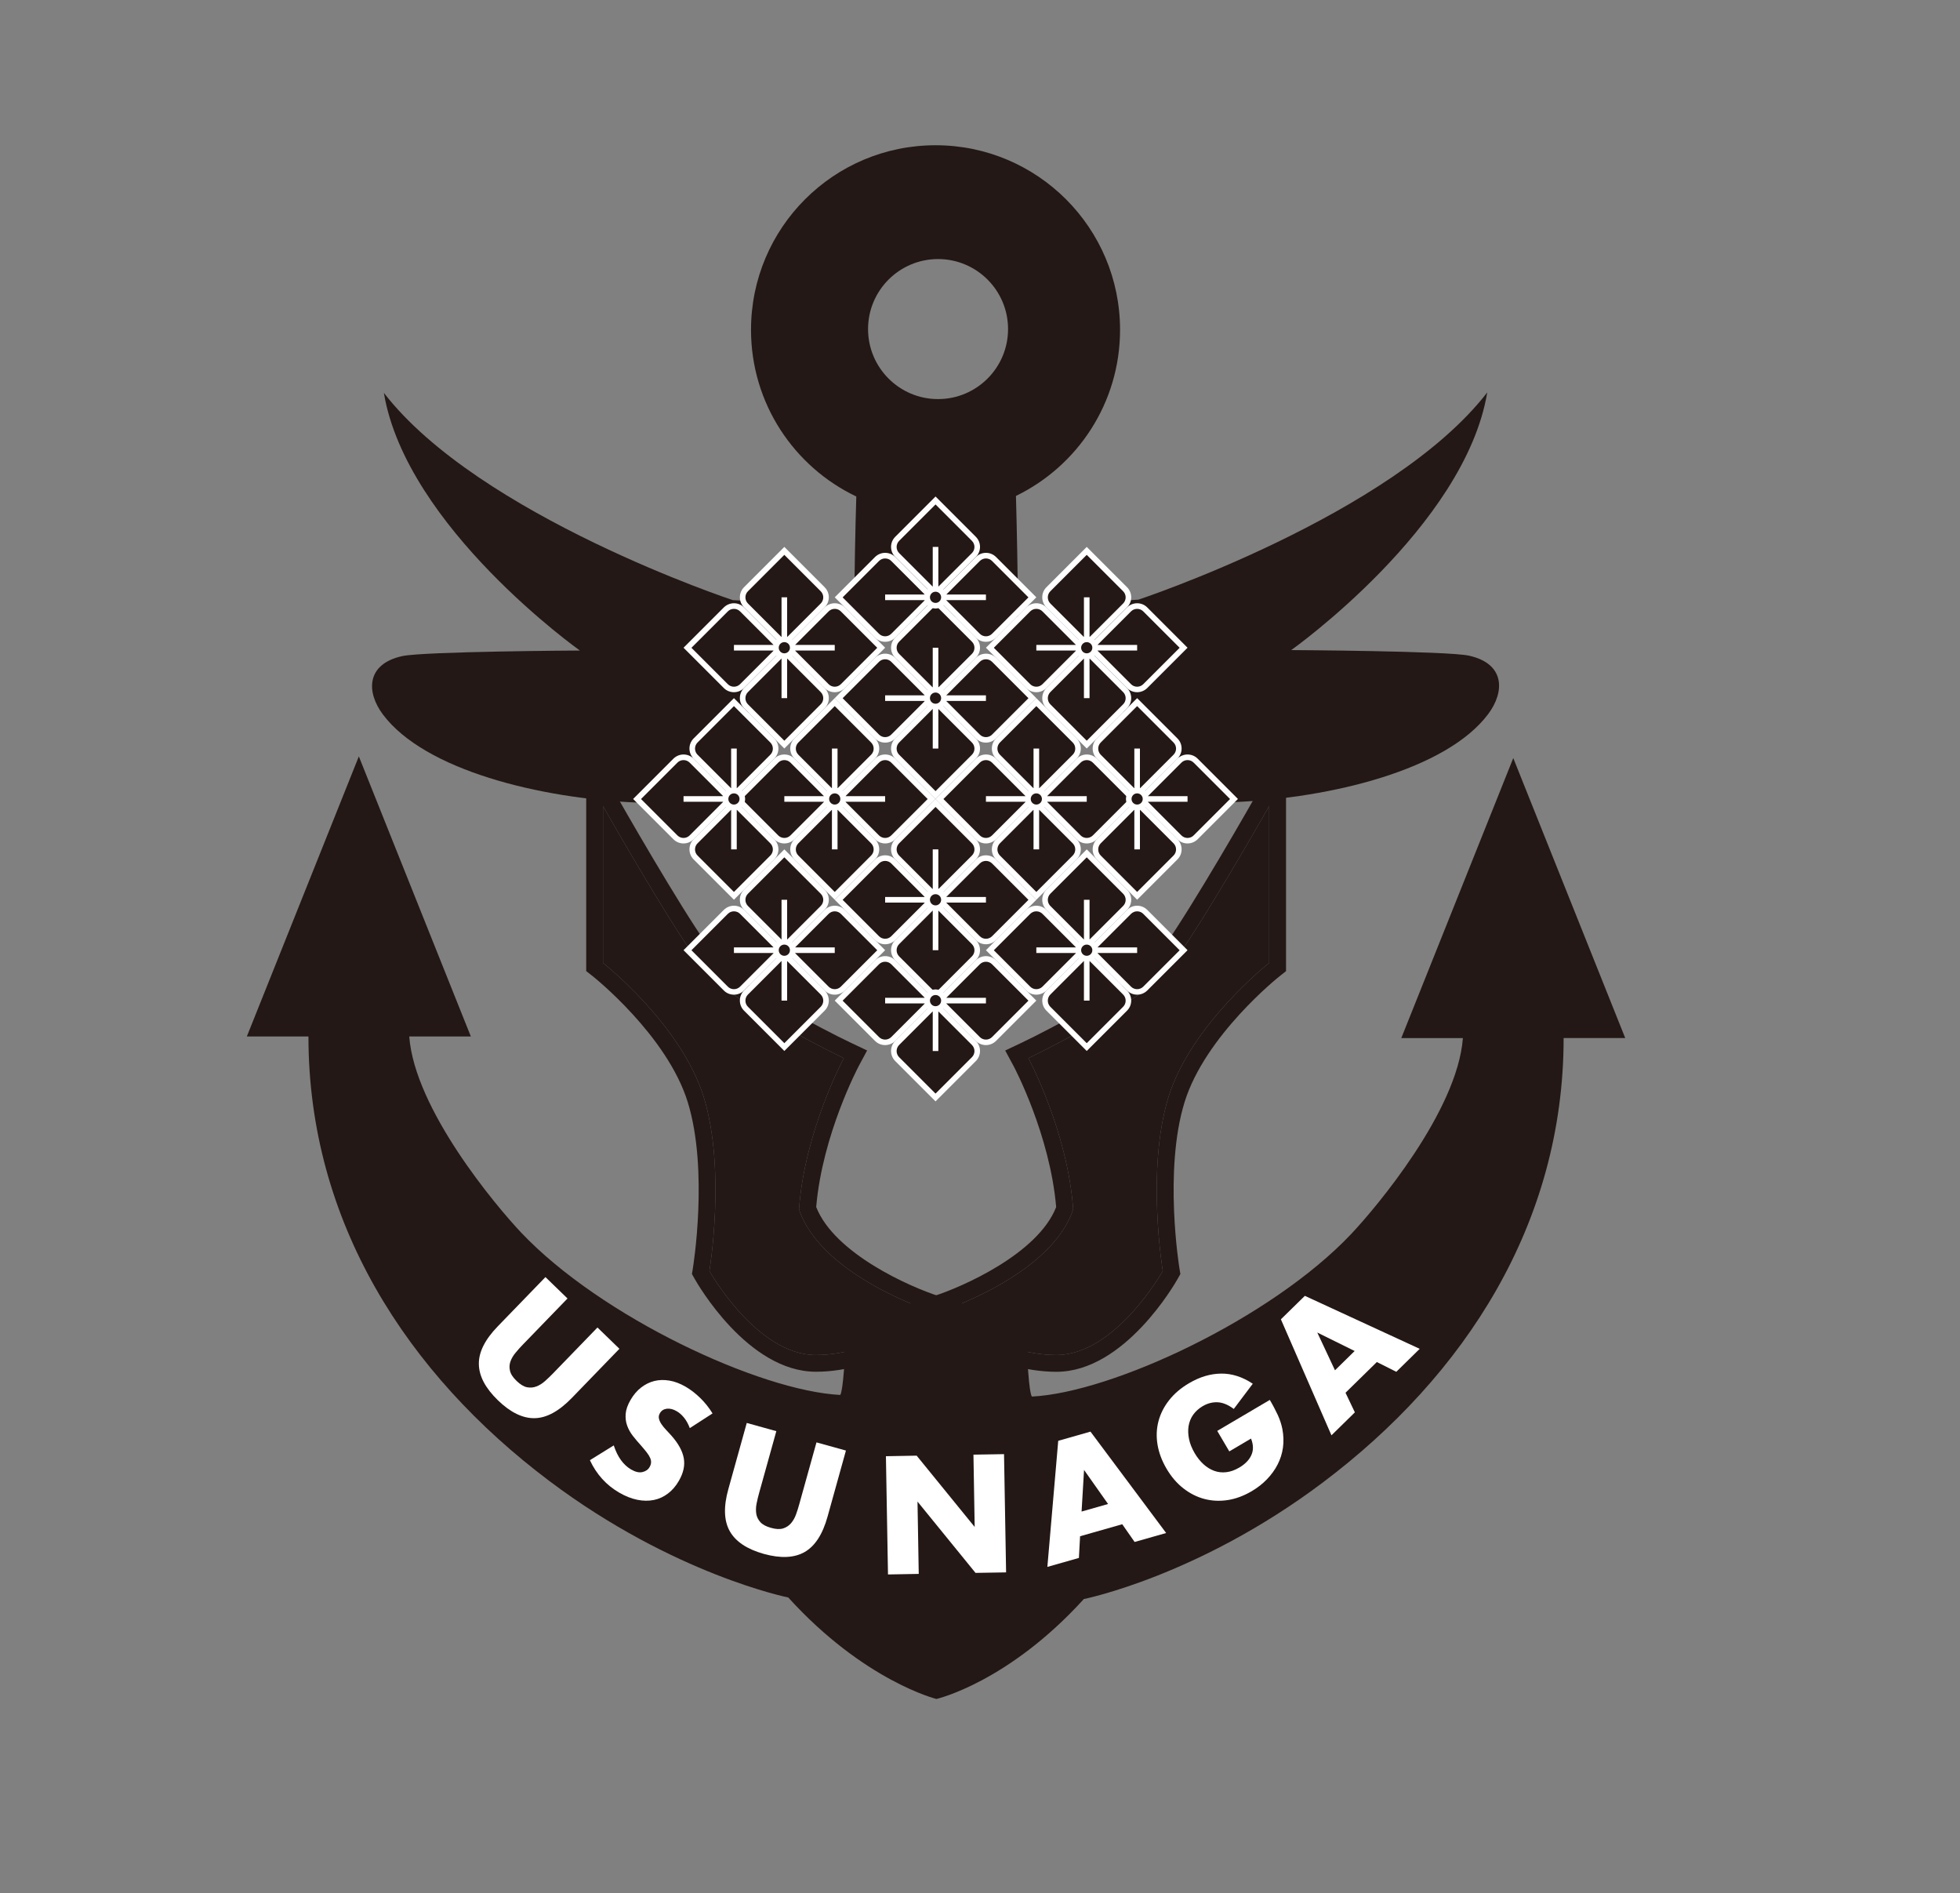 <svg viewBox="0 0 350 338" version="1.1" xmlns="http://www.w3.org/2000/svg" id="logo">
  <rect x="0" y="0" width="350" height="338" fill="#808080" stroke="none"/>
  <defs>
    <style>
      .cls-1, .cls-2 {
        fill: #231815;
      }

      .cls-1, .cls-3 {
        stroke-width: 0px;
      }

      .cls-2 {
        stroke: #fff;
      }

      .cls-2, .cls-4 {
        stroke-miterlimit: 10;
      }

      .cls-4 {
        display: none;
        fill: none;
        stroke: #231815;
      }

      .cls-3 {
        fill: #fff;
      }
    </style>
  </defs>
  <circle r="144" cy="168.44" cx="171" class="cls-4" id="en"></circle>
  <path d="M152.91,88.64c-.18,5.92-.31,13.26-.42,21.5h29.34c-.11-8.25-.24-15.62-.41-21.6,11-5.34,18.59-16.61,18.59-29.66,0-18.2-14.75-32.95-32.95-32.95s-32.95,14.75-32.95,32.95c0,13.13,7.68,24.46,18.8,29.76ZM167.51,46.25c6.9,0,12.5,5.6,12.5,12.5s-5.6,12.5-12.5,12.5-12.5-5.6-12.5-12.5,5.6-12.5,12.5-12.5Z" class="cls-1"></path>
  <path d="M270.23,135.33l-20,50h11c-.97,13-15.48,30.26-19.97,35-14.27,15.08-42.67,28.29-57,29-.51-.84-.87-6.28-1.14-14.76h-31.93c-.27,8.31-.64,13.64-1.14,14.47-14.33-.71-42.73-13.92-57-29-4.48-4.74-19-22-19.97-35h11l-20-50-20,50h11c0,33.08,17.61,60.26,43,79.35,22.24,16.73,42.68,20.81,42.68,20.81,13.55,14.92,26.46,18.12,26.46,18.12,0,0,12.76-2.92,26.32-17.84,0,0,20.45-4.08,42.68-20.81,25.39-19.1,43-46.27,43-79.35h11l-20-50Z" class="cls-1"></path>
  <g>
    <path d="M107.68,143.91s13.44,23.69,18,29c6,7,25,16,25,16,0,0-7,13-8,27,4,12,24,18.35,24,18.35,0,0-10.42,7.65-21,7.65s-19-15-19-15c0,0,3-18-1-31s-18-24-18-24v-28M104.68,132.55v40.82l1.15.9c.13.1,13.32,10.6,16.99,22.52,3.75,12.18.94,29.45.91,29.62l-.17,1.04.52.92c.38.68,9.42,16.53,21.62,16.53,11.44,0,22.32-7.89,22.78-8.23l4.76-3.49-5.62-1.79c-5.05-1.61-18.6-7.56-21.87-15.9,1.1-12.93,7.54-25.05,7.6-25.17l1.49-2.78-2.85-1.35c-5.13-2.43-19.43-9.9-24.01-15.24-3.58-4.18-13.97-22.01-17.67-28.53l-5.61-9.88h0Z" class="cls-1"></path>
    <path d="M226.64,143.91v28s-14,11-18,24-1,31-1,31c0,0-8.42,15-19,15s-21-7.65-21-7.65c0,0,20-6.35,24-18.35-1-14-8-27-8-27,0,0,19-9,25-16,4.56-5.31,18-29,18-29M229.64,132.55l-5.61,9.88c-3.7,6.52-14.09,24.35-17.67,28.53-4.58,5.34-18.88,12.81-24.01,15.24l-2.85,1.35,1.5,2.78c.07.12,6.5,12.24,7.6,25.17-3.26,8.35-16.82,14.29-21.87,15.9l-5.61,1.79,4.74,3.49c.46.34,11.34,8.23,22.78,8.23,12.2,0,21.24-15.86,21.62-16.53l.52-.92-.17-1.04c-.03-.17-2.83-17.47.91-29.62,3.67-11.93,16.85-22.42,16.99-22.52l1.14-.9v-1.46s0-28,0-28v-11.36h0Z" class="cls-1"></path>
  </g>
  <g id="rinkaku">
    <path d="M142.68,215.91c1-14,8-27,8-27,0,0-19-9-25-16-4.56-5.31-18-29-18-29v28s14,11,18,24,1,31,1,31c0,0,8.42,15,19,15s21-7.65,21-7.65c0,0-20-6.35-24-18.35Z" class="cls-1"></path>
    <path d="M191.64,215.91c-1-14-8-27-8-27,0,0,19-9,25-16,4.56-5.31,18-29,18-29v28s-14,11-18,24-1,31-1,31c0,0-8.42,15-19,15s-21-7.65-21-7.65c0,0,20-6.35,24-18.35Z" class="cls-1"></path>
  </g>
  <path d="M140.05,107.64l-9.2-.5s-45.3-15-62.3-37c4,24,35,46,35,46,0,0-27.92.15-31.75,1-6.42,1.42-6.42,6.42-3.42,10.42,7.45,9.94,28,15,45.36,15.72l26-21,.3-14.64Z" class="cls-1"></path>
  <path d="M194.08,107.56l9.2-.5s45.3-15,62.3-37c-4,24-35,46-35,46,0,0,27.92.15,31.75,1,6.42,1.42,6.42,6.42,3.42,10.42-7.45,9.94-28,15-45.36,15.72l-26-21-.3-14.64Z" class="cls-1"></path>
  <g>
    <g>
      <path d="M187.21,162.09c-.39-.39-.6-.9-.6-1.44s.21-1.06.6-1.44l6.85-6.85,6.85,6.85c.39.39.6.9.6,1.44s-.21,1.06-.6,1.44l-6.85,6.85-6.85-6.85Z" class="cls-1"></path>
      <path d="M194.06,153.06l6.5,6.5c.29.29.45.68.45,1.09s-.16.8-.45,1.09l-6.5,6.5-6.5-6.5c-.29-.29-.45-.68-.45-1.09s.16-.8.45-1.09l6.5-6.5M194.06,151.64l-7.2,7.2c-.99.99-.99,2.6,0,3.59l7.2,7.2,7.2-7.2c.99-.99.99-2.6,0-3.59l-7.2-7.2h0Z" class="cls-3"></path>
    </g>
    <line y2="169.64" x2="194.06" y1="160.64" x1="194.06" class="cls-2"></line>
    <g>
      <path d="M203.06,177.09c-.54,0-1.06-.21-1.44-.6l-6.85-6.85,6.85-6.85c.39-.39.9-.6,1.44-.6s1.06.21,1.44.6l6.85,6.85-6.85,6.85c-.39.38-.9.6-1.44.6Z" class="cls-1"></path>
      <path d="M203.06,162.7c.41,0,.8.16,1.09.45l6.5,6.5-6.5,6.5c-.29.29-.68.45-1.09.45s-.8-.16-1.09-.45l-6.5-6.5,6.5-6.5c.29-.29.68-.45,1.09-.45M203.06,161.7c-.65,0-1.3.25-1.8.74l-7.2,7.2,7.2,7.2c.5.5,1.15.74,1.8.74s1.3-.25,1.8-.74l7.2-7.2-7.2-7.2c-.5-.5-1.15-.74-1.8-.74h0Z" class="cls-3"></path>
    </g>
    <line y2="169.64" x2="194.06" y1="169.64" x1="203.06" class="cls-2"></line>
    <g>
      <path d="M187.21,180.09c-.39-.39-.6-.9-.6-1.44s.21-1.06.6-1.44l6.85-6.85,6.85,6.85c.39.39.6.9.6,1.44s-.21,1.06-.6,1.44l-6.85,6.85-6.85-6.85Z" class="cls-1"></path>
      <path d="M194.06,171.06l6.5,6.5c.29.29.45.68.45,1.09s-.16.8-.45,1.09l-6.5,6.5-6.5-6.5c-.29-.29-.45-.68-.45-1.09s.16-.8.45-1.09l6.5-6.5M194.06,169.64l-7.2,7.2c-.99.99-.99,2.6,0,3.59l7.2,7.2,7.2-7.2c.99-.99.99-2.6,0-3.59l-7.2-7.2h0Z" class="cls-3"></path>
    </g>
    <line y2="169.64" x2="194.06" y1="178.64" x1="194.06" class="cls-2"></line>
    <g>
      <path d="M185.06,177.09c-.54,0-1.06-.21-1.44-.6l-6.85-6.85,6.85-6.85c.39-.39.9-.6,1.44-.6s1.06.21,1.44.6l6.85,6.85-6.85,6.85c-.39.38-.9.6-1.44.6Z" class="cls-1"></path>
      <path d="M185.06,162.7c.41,0,.8.16,1.09.45l6.5,6.5-6.5,6.5c-.29.29-.68.45-1.09.45s-.8-.16-1.09-.45l-6.5-6.5,6.5-6.5c.29-.29.68-.45,1.09-.45M185.06,161.7c-.65,0-1.3.25-1.8.74l-7.2,7.2,7.2,7.2c.5.5,1.15.74,1.8.74s1.3-.25,1.8-.74l7.2-7.2-7.2-7.2c-.5-.5-1.15-.74-1.8-.74h0Z" class="cls-3"></path>
    </g>
    <line y2="169.64" x2="194.06" y1="169.64" x1="185.06" class="cls-2"></line>
    <circle r="1.5" cy="169.64" cx="194.06" class="cls-2"></circle>
  </g>
  <g>
    <g>
      <path d="M133.21,162.09c-.39-.39-.6-.9-.6-1.44s.21-1.06.6-1.44l6.85-6.85,6.85,6.85c.39.39.6.9.6,1.44s-.21,1.06-.6,1.44l-6.85,6.85-6.85-6.85Z" class="cls-1"></path>
      <path d="M140.06,153.06l6.5,6.5c.29.29.45.68.45,1.09s-.16.8-.45,1.09l-6.5,6.5-6.5-6.5c-.29-.29-.45-.68-.45-1.09s.16-.8.45-1.09l6.5-6.5M140.06,151.64l-7.2,7.2c-.99.99-.99,2.6,0,3.59l7.2,7.2,7.2-7.2c.99-.99.99-2.6,0-3.59l-7.2-7.2h0Z" class="cls-3"></path>
    </g>
    <line y2="169.64" x2="140.06" y1="160.64" x1="140.06" class="cls-2"></line>
    <g>
      <path d="M149.06,177.09c-.54,0-1.06-.21-1.44-.6l-6.85-6.85,6.85-6.85c.39-.39.9-.6,1.44-.6s1.06.21,1.44.6l6.85,6.85-6.85,6.85c-.39.38-.9.6-1.44.6Z" class="cls-1"></path>
      <path d="M149.06,162.7c.41,0,.8.16,1.09.45l6.5,6.5-6.5,6.5c-.29.29-.68.45-1.09.45s-.8-.16-1.09-.45l-6.5-6.5,6.5-6.5c.29-.29.68-.45,1.09-.45M149.06,161.7c-.65,0-1.3.25-1.8.74l-7.2,7.2,7.2,7.2c.5.5,1.15.74,1.8.74s1.3-.25,1.8-.74l7.2-7.2-7.2-7.2c-.5-.5-1.15-.74-1.8-.74h0Z" class="cls-3"></path>
    </g>
    <line y2="169.64" x2="140.06" y1="169.64" x1="149.06" class="cls-2"></line>
    <g>
      <path d="M133.21,180.09c-.39-.39-.6-.9-.6-1.44s.21-1.06.6-1.44l6.85-6.85,6.85,6.85c.39.39.6.9.6,1.44s-.21,1.06-.6,1.44l-6.85,6.85-6.85-6.85Z" class="cls-1"></path>
      <path d="M140.06,171.06l6.5,6.5c.29.29.45.68.45,1.09s-.16.8-.45,1.09l-6.5,6.5-6.5-6.5c-.29-.29-.45-.68-.45-1.09s.16-.8.45-1.09l6.5-6.5M140.06,169.64l-7.2,7.2c-.99.99-.99,2.6,0,3.59l7.2,7.2,7.2-7.2c.99-.99.99-2.6,0-3.59l-7.2-7.2h0Z" class="cls-3"></path>
    </g>
    <line y2="169.64" x2="140.06" y1="178.64" x1="140.06" class="cls-2"></line>
    <g>
      <path d="M131.06,177.09c-.54,0-1.06-.21-1.44-.6l-6.85-6.85,6.85-6.85c.39-.39.9-.6,1.44-.6s1.06.21,1.44.6l6.85,6.85-6.85,6.85c-.39.38-.9.6-1.44.6Z" class="cls-1"></path>
      <path d="M131.06,162.7c.41,0,.8.16,1.09.45l6.5,6.5-6.5,6.5c-.29.29-.68.45-1.09.45s-.8-.16-1.09-.45l-6.5-6.5,6.5-6.5c.29-.29.68-.45,1.09-.45M131.06,161.7c-.65,0-1.3.25-1.8.74l-7.2,7.2,7.2,7.2c.5.5,1.15.74,1.8.74s1.3-.25,1.8-.74l7.2-7.2-7.2-7.2c-.5-.5-1.15-.74-1.8-.74h0Z" class="cls-3"></path>
    </g>
    <line y2="169.64" x2="140.06" y1="169.64" x1="131.06" class="cls-2"></line>
    <circle r="1.5" cy="169.64" cx="140.06" class="cls-2"></circle>
  </g>
  <g>
    <g>
      <path d="M133.21,108.09c-.39-.39-.6-.9-.6-1.44s.21-1.06.6-1.44l6.85-6.85,6.85,6.85c.39.39.6.9.6,1.44s-.21,1.06-.6,1.44l-6.85,6.85-6.85-6.85Z" class="cls-1"></path>
      <path d="M140.06,99.06l6.5,6.5c.29.29.45.68.45,1.09s-.16.8-.45,1.09l-6.5,6.5-6.5-6.5c-.29-.29-.45-.68-.45-1.09s.16-.8.45-1.09l6.5-6.5M140.06,97.64l-7.2,7.2c-.99.99-.99,2.6,0,3.59l7.2,7.2,7.2-7.2c.99-.99.99-2.6,0-3.59l-7.2-7.2h0Z" class="cls-3"></path>
    </g>
    <line y2="115.64" x2="140.06" y1="106.64" x1="140.06" class="cls-2"></line>
    <g>
      <path d="M149.06,123.09c-.54,0-1.06-.21-1.44-.6l-6.85-6.85,6.85-6.85c.39-.39.9-.6,1.44-.6s1.06.21,1.44.6l6.85,6.85-6.85,6.85c-.39.38-.9.6-1.44.6Z" class="cls-1"></path>
      <path d="M149.06,108.7c.41,0,.8.16,1.09.45l6.5,6.5-6.5,6.5c-.29.29-.68.45-1.09.45s-.8-.16-1.09-.45l-6.5-6.5,6.5-6.5c.29-.29.68-.45,1.09-.45M149.06,107.7c-.65,0-1.3.25-1.8.74l-7.2,7.2,7.2,7.2c.5.5,1.15.74,1.8.74s1.3-.25,1.8-.74l7.2-7.2-7.2-7.2c-.5-.5-1.15-.74-1.8-.74h0Z" class="cls-3"></path>
    </g>
    <line y2="115.64" x2="140.06" y1="115.64" x1="149.06" class="cls-2"></line>
    <g>
      <path d="M133.21,126.09c-.39-.39-.6-.9-.6-1.44s.21-1.06.6-1.44l6.85-6.85,6.85,6.85c.39.39.6.9.6,1.44s-.21,1.06-.6,1.44l-6.85,6.85-6.85-6.85Z" class="cls-1"></path>
      <path d="M140.06,117.06l6.5,6.5c.29.29.45.68.45,1.09s-.16.8-.45,1.09l-6.5,6.5-6.5-6.5c-.29-.29-.45-.68-.45-1.09s.16-.8.45-1.09l6.5-6.5M140.06,115.64l-7.2,7.2c-.99.99-.99,2.6,0,3.59l7.2,7.2,7.2-7.2c.99-.99.99-2.6,0-3.59l-7.2-7.2h0Z" class="cls-3"></path>
    </g>
    <line y2="115.64" x2="140.06" y1="124.64" x1="140.06" class="cls-2"></line>
    <g>
      <path d="M131.06,123.09c-.54,0-1.06-.21-1.44-.6l-6.85-6.85,6.85-6.85c.39-.39.9-.6,1.44-.6s1.06.21,1.44.6l6.85,6.85-6.85,6.85c-.39.38-.9.6-1.44.6Z" class="cls-1"></path>
      <path d="M131.06,108.7c.41,0,.8.16,1.09.45l6.5,6.5-6.5,6.5c-.29.29-.68.45-1.09.45s-.8-.16-1.09-.45l-6.5-6.5,6.5-6.5c.29-.29.68-.45,1.09-.45M131.06,107.7c-.65,0-1.3.25-1.8.74l-7.2,7.2,7.2,7.2c.5.5,1.15.74,1.8.74s1.3-.25,1.8-.74l7.2-7.2-7.2-7.2c-.5-.5-1.15-.74-1.8-.74h0Z" class="cls-3"></path>
    </g>
    <line y2="115.64" x2="140.06" y1="115.64" x1="131.06" class="cls-2"></line>
    <circle r="1.5" cy="115.64" cx="140.06" class="cls-2"></circle>
  </g>
  <g>
    <g>
      <path d="M187.21,108.09c-.39-.39-.6-.9-.6-1.44s.21-1.06.6-1.44l6.85-6.85,6.85,6.85c.39.39.6.9.6,1.44s-.21,1.06-.6,1.44l-6.85,6.85-6.85-6.85Z" class="cls-1"></path>
      <path d="M194.06,99.06l6.5,6.5c.29.29.45.68.45,1.09s-.16.8-.45,1.09l-6.5,6.5-6.5-6.5c-.29-.29-.45-.68-.45-1.09s.16-.8.45-1.09l6.5-6.5M194.06,97.64l-7.2,7.2c-.99.99-.99,2.6,0,3.59l7.2,7.2,7.2-7.2c.99-.99.99-2.6,0-3.59l-7.2-7.2h0Z" class="cls-3"></path>
    </g>
    <line y2="115.64" x2="194.06" y1="106.64" x1="194.06" class="cls-2"></line>
    <g>
      <path d="M203.06,123.09c-.54,0-1.06-.21-1.44-.6l-6.85-6.85,6.85-6.85c.39-.39.9-.6,1.44-.6s1.06.21,1.44.6l6.85,6.85-6.85,6.85c-.39.38-.9.6-1.44.6Z" class="cls-1"></path>
      <path d="M203.06,108.7c.41,0,.8.16,1.09.45l6.5,6.5-6.5,6.5c-.29.29-.68.45-1.09.45s-.8-.16-1.09-.45l-6.5-6.5,6.5-6.5c.29-.29.68-.45,1.09-.45M203.06,107.7c-.65,0-1.3.25-1.8.74l-7.2,7.2,7.2,7.2c.5.5,1.15.74,1.8.74s1.3-.25,1.8-.74l7.2-7.2-7.2-7.2c-.5-.5-1.15-.74-1.8-.74h0Z" class="cls-3"></path>
    </g>
    <line y2="115.64" x2="194.06" y1="115.64" x1="203.06" class="cls-2"></line>
    <g>
      <path d="M187.21,126.09c-.39-.39-.6-.9-.6-1.44s.21-1.06.6-1.44l6.85-6.85,6.85,6.85c.39.39.6.9.6,1.44s-.21,1.06-.6,1.44l-6.85,6.85-6.85-6.85Z" class="cls-1"></path>
      <path d="M194.06,117.06l6.5,6.5c.29.29.45.68.45,1.09s-.16.8-.45,1.09l-6.5,6.5-6.5-6.5c-.29-.29-.45-.68-.45-1.09s.16-.8.45-1.09l6.5-6.5M194.06,115.64l-7.2,7.2c-.99.99-.99,2.6,0,3.59l7.2,7.2,7.2-7.2c.99-.99.99-2.6,0-3.59l-7.2-7.2h0Z" class="cls-3"></path>
    </g>
    <line y2="115.64" x2="194.06" y1="124.64" x1="194.06" class="cls-2"></line>
    <g>
      <path d="M185.06,123.09c-.54,0-1.06-.21-1.44-.6l-6.85-6.85,6.85-6.85c.39-.39.9-.6,1.44-.6s1.06.21,1.44.6l6.85,6.85-6.85,6.85c-.39.38-.9.6-1.44.6Z" class="cls-1"></path>
      <path d="M185.06,108.7c.41,0,.8.16,1.09.45l6.5,6.5-6.5,6.5c-.29.29-.68.45-1.09.45s-.8-.16-1.09-.45l-6.5-6.5,6.5-6.5c.29-.29.68-.45,1.09-.45M185.06,107.7c-.65,0-1.3.25-1.8.74l-7.2,7.2,7.2,7.2c.5.5,1.15.74,1.8.74s1.3-.25,1.8-.74l7.2-7.2-7.2-7.2c-.5-.5-1.15-.74-1.8-.74h0Z" class="cls-3"></path>
    </g>
    <line y2="115.64" x2="194.06" y1="115.64" x1="185.06" class="cls-2"></line>
    <circle r="1.5" cy="115.64" cx="194.06" class="cls-2"></circle>
  </g>
  <g>
    <g>
      <path d="M160.21,117.09c-.39-.39-.6-.9-.6-1.44s.21-1.06.6-1.44l6.85-6.85,6.85,6.85c.39.39.6.9.6,1.44s-.21,1.06-.6,1.44l-6.85,6.85-6.85-6.85Z" class="cls-1"></path>
      <path d="M167.06,108.06l6.5,6.5c.29.29.45.68.45,1.09s-.16.8-.45,1.09l-6.5,6.5-6.5-6.5c-.29-.29-.45-.68-.45-1.09s.16-.8.45-1.09l6.5-6.5M167.06,106.64l-7.2,7.2c-.99.99-.99,2.6,0,3.59l7.2,7.2,7.2-7.2c.99-.99.99-2.6,0-3.59l-7.2-7.2h0Z" class="cls-3"></path>
    </g>
    <line y2="124.64" x2="167.06" y1="115.64" x1="167.06" class="cls-2"></line>
    <g>
      <path d="M176.06,132.09c-.54,0-1.06-.21-1.44-.6l-6.85-6.85,6.85-6.85c.39-.39.9-.6,1.44-.6s1.06.21,1.44.6l6.85,6.85-6.85,6.85c-.39.38-.9.6-1.44.6Z" class="cls-1"></path>
      <path d="M176.06,117.7c.41,0,.8.16,1.09.45l6.5,6.5-6.5,6.5c-.29.29-.68.45-1.09.45s-.8-.16-1.09-.45l-6.5-6.5,6.5-6.5c.29-.29.68-.45,1.09-.45M176.06,116.7c-.65,0-1.3.25-1.8.74l-7.2,7.2,7.2,7.2c.5.5,1.15.74,1.8.74s1.3-.25,1.8-.74l7.2-7.2-7.2-7.2c-.5-.5-1.15-.74-1.8-.74h0Z" class="cls-3"></path>
    </g>
    <line y2="124.64" x2="167.06" y1="124.64" x1="176.06" class="cls-2"></line>
    <g>
      <path d="M160.21,135.09c-.39-.39-.6-.9-.6-1.44s.21-1.06.6-1.44l6.85-6.85,6.85,6.85c.39.39.6.9.6,1.44s-.21,1.06-.6,1.44l-6.85,6.85-6.85-6.85Z" class="cls-1"></path>
      <path d="M167.06,126.06l6.5,6.5c.29.29.45.68.45,1.09s-.16.8-.45,1.09l-6.5,6.5-6.5-6.5c-.29-.29-.45-.68-.45-1.09s.16-.8.45-1.09l6.5-6.5M167.06,124.64l-7.2,7.2c-.99.99-.99,2.6,0,3.59l7.2,7.2,7.2-7.2c.99-.99.99-2.6,0-3.59l-7.2-7.2h0Z" class="cls-3"></path>
    </g>
    <line y2="124.64" x2="167.06" y1="133.64" x1="167.06" class="cls-2"></line>
    <g>
      <path d="M158.06,132.09c-.54,0-1.06-.21-1.44-.6l-6.85-6.85,6.85-6.85c.39-.39.9-.6,1.44-.6s1.06.21,1.44.6l6.85,6.85-6.85,6.85c-.39.38-.9.6-1.44.6Z" class="cls-1"></path>
      <path d="M158.06,117.7c.41,0,.8.16,1.09.45l6.5,6.5-6.5,6.5c-.29.29-.68.45-1.09.45s-.8-.16-1.09-.45l-6.5-6.5,6.5-6.5c.29-.29.68-.45,1.09-.45M158.06,116.7c-.65,0-1.3.25-1.8.74l-7.2,7.2,7.2,7.2c.5.5,1.15.74,1.8.74s1.3-.25,1.8-.74l7.2-7.2-7.2-7.2c-.5-.5-1.15-.74-1.8-.74h0Z" class="cls-3"></path>
    </g>
    <line y2="124.64" x2="167.06" y1="124.64" x1="158.06" class="cls-2"></line>
    <circle r="1.5" cy="124.64" cx="167.06" class="cls-2"></circle>
  </g>
  <g>
    <g>
      <path d="M160.21,153.09c-.39-.39-.6-.9-.6-1.44s.21-1.06.6-1.44l6.85-6.85,6.85,6.85c.39.39.6.9.6,1.44s-.21,1.06-.6,1.44l-6.85,6.85-6.85-6.85Z" class="cls-1"></path>
      <path d="M167.06,144.06l6.5,6.5c.29.29.45.68.45,1.09s-.16.8-.45,1.09l-6.5,6.5-6.5-6.5c-.29-.29-.45-.68-.45-1.09s.16-.8.45-1.09l6.5-6.5M167.06,142.64l-7.2,7.2c-.99.99-.99,2.6,0,3.59l7.2,7.2,7.2-7.2c.99-.99.99-2.6,0-3.59l-7.2-7.2h0Z" class="cls-3"></path>
    </g>
    <line y2="160.64" x2="167.06" y1="151.64" x1="167.06" class="cls-2"></line>
    <g>
      <path d="M176.06,168.09c-.54,0-1.06-.21-1.44-.6l-6.85-6.85,6.85-6.85c.39-.39.9-.6,1.44-.6s1.06.21,1.44.6l6.85,6.85-6.85,6.85c-.39.38-.9.6-1.44.6Z" class="cls-1"></path>
      <path d="M176.06,153.7c.41,0,.8.16,1.09.45l6.5,6.5-6.5,6.5c-.29.29-.68.45-1.09.45s-.8-.16-1.09-.45l-6.5-6.5,6.5-6.5c.29-.29.68-.45,1.09-.45M176.06,152.7c-.65,0-1.3.25-1.8.74l-7.2,7.2,7.2,7.2c.5.5,1.15.74,1.8.74s1.3-.25,1.8-.74l7.2-7.2-7.2-7.2c-.5-.5-1.15-.74-1.8-.74h0Z" class="cls-3"></path>
    </g>
    <line y2="160.64" x2="167.06" y1="160.64" x1="176.06" class="cls-2"></line>
    <g>
      <path d="M160.21,171.09c-.39-.39-.6-.9-.6-1.44s.21-1.06.6-1.44l6.85-6.85,6.85,6.85c.39.39.6.9.6,1.44s-.21,1.06-.6,1.44l-6.85,6.85-6.85-6.85Z" class="cls-1"></path>
      <path d="M167.06,162.06l6.5,6.5c.29.29.45.68.45,1.09s-.16.8-.45,1.09l-6.5,6.5-6.5-6.5c-.29-.29-.45-.68-.45-1.09s.16-.8.45-1.09l6.5-6.5M167.06,160.64l-7.2,7.2c-.99.99-.99,2.6,0,3.59l7.2,7.2,7.2-7.2c.99-.99.99-2.6,0-3.59l-7.2-7.2h0Z" class="cls-3"></path>
    </g>
    <line y2="160.64" x2="167.06" y1="169.64" x1="167.06" class="cls-2"></line>
    <g>
      <path d="M158.06,168.09c-.54,0-1.06-.21-1.44-.6l-6.85-6.85,6.85-6.85c.39-.39.9-.6,1.44-.6s1.06.21,1.44.6l6.85,6.85-6.85,6.85c-.39.38-.9.6-1.44.6Z" class="cls-1"></path>
      <path d="M158.06,153.7c.41,0,.8.16,1.09.45l6.5,6.5-6.5,6.5c-.29.29-.68.45-1.09.45s-.8-.16-1.09-.45l-6.5-6.5,6.5-6.5c.29-.29.68-.45,1.09-.45M158.06,152.7c-.65,0-1.3.25-1.8.74l-7.2,7.2,7.2,7.2c.5.5,1.15.74,1.8.74s1.3-.25,1.8-.74l7.2-7.2-7.2-7.2c-.5-.5-1.15-.74-1.8-.74h0Z" class="cls-3"></path>
    </g>
    <line y2="160.64" x2="167.06" y1="160.64" x1="158.06" class="cls-2"></line>
    <circle r="1.5" cy="160.64" cx="167.06" class="cls-2"></circle>
  </g>
  <g>
    <g>
      <path d="M142.21,135.09c-.39-.39-.6-.9-.6-1.44s.21-1.06.6-1.44l6.85-6.85,6.85,6.85c.39.39.6.9.6,1.44s-.21,1.06-.6,1.44l-6.85,6.85-6.85-6.85Z" class="cls-1"></path>
      <path d="M149.06,126.06l6.5,6.5c.29.29.45.68.45,1.09s-.16.8-.45,1.09l-6.5,6.5-6.5-6.5c-.29-.29-.45-.68-.45-1.09s.16-.8.45-1.09l6.5-6.5M149.06,124.64l-7.2,7.2c-.99.99-.99,2.6,0,3.59l7.2,7.2,7.2-7.2c.99-.99.99-2.6,0-3.59l-7.2-7.2h0Z" class="cls-3"></path>
    </g>
    <line y2="142.64" x2="149.06" y1="133.64" x1="149.06" class="cls-2"></line>
    <g>
      <path d="M158.06,150.09c-.54,0-1.06-.21-1.44-.6l-6.85-6.85,6.85-6.85c.39-.39.9-.6,1.44-.6s1.06.21,1.44.6l6.85,6.85-6.85,6.85c-.39.38-.9.6-1.44.6Z" class="cls-1"></path>
      <path d="M158.06,135.7c.41,0,.8.16,1.09.45l6.5,6.5-6.5,6.5c-.29.29-.68.45-1.09.45s-.8-.16-1.09-.45l-6.5-6.5,6.5-6.5c.29-.29.68-.45,1.09-.45M158.06,134.7c-.65,0-1.3.25-1.8.74l-7.2,7.2,7.2,7.2c.5.5,1.15.74,1.8.74s1.3-.25,1.8-.74l7.2-7.2-7.2-7.2c-.5-.5-1.15-.74-1.8-.74h0Z" class="cls-3"></path>
    </g>
    <line y2="142.64" x2="149.06" y1="142.64" x1="158.06" class="cls-2"></line>
    <g>
      <path d="M142.21,153.09c-.39-.39-.6-.9-.6-1.44s.21-1.06.6-1.44l6.85-6.85,6.85,6.85c.39.39.6.9.6,1.44s-.21,1.06-.6,1.44l-6.85,6.85-6.85-6.85Z" class="cls-1"></path>
      <path d="M149.06,144.06l6.5,6.5c.29.29.45.68.45,1.09s-.16.8-.45,1.09l-6.5,6.5-6.5-6.5c-.29-.29-.45-.68-.45-1.09s.16-.8.45-1.09l6.5-6.5M149.06,142.64l-7.2,7.2c-.99.99-.99,2.6,0,3.59l7.2,7.2,7.2-7.2c.99-.99.99-2.6,0-3.59l-7.2-7.2h0Z" class="cls-3"></path>
    </g>
    <line y2="142.64" x2="149.06" y1="151.64" x1="149.06" class="cls-2"></line>
    <g>
      <path d="M140.06,150.09c-.54,0-1.06-.21-1.44-.6l-6.85-6.85,6.85-6.85c.39-.39.9-.6,1.44-.6s1.06.21,1.44.6l6.85,6.85-6.85,6.85c-.39.38-.9.6-1.44.6Z" class="cls-1"></path>
      <path d="M140.06,135.7c.41,0,.8.16,1.09.45l6.5,6.5-6.5,6.5c-.29.29-.68.45-1.09.45s-.8-.16-1.09-.45l-6.5-6.5,6.5-6.5c.29-.29.68-.45,1.09-.45M140.06,134.7c-.65,0-1.3.25-1.8.74l-7.2,7.2,7.2,7.2c.5.5,1.15.74,1.8.74s1.3-.25,1.8-.74l7.2-7.2-7.2-7.2c-.5-.5-1.15-.74-1.8-.74h0Z" class="cls-3"></path>
    </g>
    <line y2="142.64" x2="149.06" y1="142.64" x1="140.06" class="cls-2"></line>
    <circle r="1.5" cy="142.64" cx="149.06" class="cls-2"></circle>
  </g>
  <g>
    <g>
      <path d="M178.21,135.09c-.39-.39-.6-.9-.6-1.44s.21-1.06.6-1.44l6.85-6.85,6.85,6.85c.39.39.6.9.6,1.44s-.21,1.06-.6,1.44l-6.85,6.85-6.85-6.85Z" class="cls-1"></path>
      <path d="M185.06,126.06l6.5,6.5c.29.29.45.68.45,1.09s-.16.8-.45,1.09l-6.5,6.5-6.5-6.5c-.29-.29-.45-.68-.45-1.09s.16-.8.45-1.09l6.5-6.5M185.06,124.64l-7.2,7.2c-.99.99-.99,2.6,0,3.59l7.2,7.2,7.2-7.2c.99-.99.99-2.6,0-3.59l-7.2-7.2h0Z" class="cls-3"></path>
    </g>
    <line y2="142.64" x2="185.06" y1="133.64" x1="185.06" class="cls-2"></line>
    <g>
      <path d="M194.06,150.09c-.54,0-1.06-.21-1.44-.6l-6.85-6.85,6.85-6.85c.39-.39.9-.6,1.44-.6s1.06.21,1.44.6l6.85,6.85-6.85,6.85c-.39.38-.9.6-1.44.6Z" class="cls-1"></path>
      <path d="M194.06,135.7c.41,0,.8.16,1.09.45l6.5,6.5-6.5,6.5c-.29.29-.68.45-1.09.45s-.8-.16-1.09-.45l-6.5-6.5,6.5-6.5c.29-.29.68-.45,1.09-.45M194.06,134.7c-.65,0-1.3.25-1.8.74l-7.2,7.2,7.2,7.2c.5.5,1.15.74,1.8.74s1.3-.25,1.8-.74l7.2-7.2-7.2-7.2c-.5-.5-1.15-.74-1.8-.74h0Z" class="cls-3"></path>
    </g>
    <line y2="142.64" x2="185.06" y1="142.64" x1="194.06" class="cls-2"></line>
    <g>
      <path d="M178.21,153.09c-.39-.39-.6-.9-.6-1.44s.21-1.06.6-1.44l6.85-6.85,6.85,6.85c.39.39.6.9.6,1.44s-.21,1.06-.6,1.44l-6.85,6.85-6.85-6.85Z" class="cls-1"></path>
      <path d="M185.06,144.06l6.5,6.5c.29.29.45.68.45,1.09s-.16.8-.45,1.09l-6.5,6.5-6.5-6.5c-.29-.29-.45-.68-.45-1.09s.16-.8.45-1.09l6.5-6.5M185.06,142.64l-7.2,7.2c-.99.99-.99,2.6,0,3.59l7.2,7.2,7.2-7.2c.99-.99.99-2.6,0-3.59l-7.2-7.2h0Z" class="cls-3"></path>
    </g>
    <line y2="142.64" x2="185.06" y1="151.64" x1="185.06" class="cls-2"></line>
    <g>
      <path d="M176.06,150.09c-.54,0-1.06-.21-1.44-.6l-6.85-6.85,6.85-6.85c.39-.39.9-.6,1.44-.6s1.06.21,1.44.6l6.85,6.85-6.85,6.85c-.39.38-.9.6-1.44.6Z" class="cls-1"></path>
      <path d="M176.06,135.7c.41,0,.8.16,1.09.45l6.5,6.5-6.5,6.5c-.29.29-.68.45-1.09.45s-.8-.16-1.09-.45l-6.5-6.5,6.5-6.5c.29-.29.68-.45,1.09-.45M176.06,134.7c-.65,0-1.3.25-1.8.74l-7.2,7.2,7.2,7.2c.5.5,1.15.74,1.8.74s1.3-.25,1.8-.74l7.2-7.2-7.2-7.2c-.5-.5-1.15-.74-1.8-.74h0Z" class="cls-3"></path>
    </g>
    <line y2="142.64" x2="185.06" y1="142.64" x1="176.06" class="cls-2"></line>
    <circle r="1.5" cy="142.64" cx="185.06" class="cls-2"></circle>
  </g>
  <g>
    <g>
      <path d="M176.06,186.09c-.54,0-1.06-.21-1.44-.6l-6.85-6.85,6.85-6.85c.39-.39.9-.6,1.44-.6s1.06.21,1.44.6l6.85,6.85-6.85,6.85c-.39.38-.9.6-1.44.6Z" class="cls-1"></path>
      <path d="M176.06,171.7c.41,0,.8.16,1.09.45l6.5,6.5-6.5,6.5c-.29.29-.68.45-1.09.45s-.8-.16-1.09-.45l-6.5-6.5,6.5-6.5c.29-.29.68-.45,1.09-.45M176.06,170.7c-.65,0-1.3.25-1.8.74l-7.2,7.2,7.2,7.2c.5.5,1.15.74,1.8.74s1.3-.25,1.8-.74l7.2-7.2-7.2-7.2c-.5-.5-1.15-.74-1.8-.74h0Z" class="cls-3"></path>
    </g>
    <line y2="178.64" x2="167.06" y1="178.64" x1="176.06" class="cls-2"></line>
    <g>
      <path d="M160.21,189.09c-.39-.39-.6-.9-.6-1.44s.21-1.06.6-1.44l6.85-6.85,6.85,6.85c.39.39.6.9.6,1.44s-.21,1.06-.6,1.44l-6.85,6.85-6.85-6.85Z" class="cls-1"></path>
      <path d="M167.06,180.06l6.5,6.5c.29.29.45.68.45,1.09s-.16.8-.45,1.09l-6.5,6.5-6.5-6.5c-.29-.29-.45-.68-.45-1.09s.16-.8.45-1.09l6.5-6.5M167.06,178.64l-7.2,7.2c-.99.99-.99,2.6,0,3.59l7.2,7.2,7.2-7.2c.99-.99.99-2.6,0-3.59l-7.2-7.2h0Z" class="cls-3"></path>
    </g>
    <line y2="178.64" x2="167.06" y1="187.64" x1="167.06" class="cls-2"></line>
    <g>
      <path d="M158.06,186.09c-.54,0-1.06-.21-1.44-.6l-6.85-6.85,6.85-6.85c.39-.39.9-.6,1.44-.6s1.06.21,1.44.6l6.85,6.85-6.85,6.85c-.39.38-.9.6-1.44.6Z" class="cls-1"></path>
      <path d="M158.06,171.7c.41,0,.8.16,1.09.45l6.5,6.5-6.5,6.5c-.29.29-.68.45-1.09.45s-.8-.16-1.09-.45l-6.5-6.5,6.5-6.5c.29-.29.68-.45,1.09-.45M158.06,170.7c-.65,0-1.3.25-1.8.74l-7.2,7.2,7.2,7.2c.5.5,1.15.74,1.8.74s1.3-.25,1.8-.74l7.2-7.2-7.2-7.2c-.5-.5-1.15-.74-1.8-.74h0Z" class="cls-3"></path>
    </g>
    <line y2="178.64" x2="167.06" y1="178.64" x1="158.06" class="cls-2"></line>
    <circle r="1.5" cy="178.64" cx="167.06" class="cls-2"></circle>
  </g>
  <g>
    <g>
      <path d="M124.21,135.09c-.39-.39-.6-.9-.6-1.44s.21-1.06.6-1.44l6.85-6.85,6.85,6.85c.39.39.6.9.6,1.44s-.21,1.06-.6,1.44l-6.85,6.85-6.85-6.85Z" class="cls-1"></path>
      <path d="M131.06,126.06l6.5,6.5c.29.29.45.68.45,1.09s-.16.8-.45,1.09l-6.5,6.5-6.5-6.5c-.29-.29-.45-.68-.45-1.09s.16-.8.45-1.09l6.5-6.5M131.06,124.64l-7.2,7.2c-.99.99-.99,2.6,0,3.59l7.2,7.2,7.2-7.2c.99-.99.99-2.6,0-3.59l-7.2-7.2h0Z" class="cls-3"></path>
    </g>
    <line y2="142.64" x2="131.06" y1="133.64" x1="131.06" class="cls-2"></line>
    <g>
      <path d="M124.21,153.09c-.39-.39-.6-.9-.6-1.44s.21-1.06.6-1.44l6.85-6.85,6.85,6.85c.39.39.6.9.6,1.44s-.21,1.06-.6,1.44l-6.85,6.85-6.85-6.85Z" class="cls-1"></path>
      <path d="M131.06,144.06l6.5,6.5c.29.29.45.68.45,1.09s-.16.8-.45,1.09l-6.5,6.5-6.5-6.5c-.29-.29-.45-.68-.45-1.09s.16-.8.45-1.09l6.5-6.5M131.06,142.64l-7.2,7.2c-.99.99-.99,2.6,0,3.59l7.2,7.2,7.2-7.2c.99-.99.99-2.6,0-3.59l-7.2-7.2h0Z" class="cls-3"></path>
    </g>
    <line y2="142.64" x2="131.06" y1="151.64" x1="131.06" class="cls-2"></line>
    <g>
      <path d="M122.06,150.09c-.54,0-1.06-.21-1.44-.6l-6.85-6.85,6.85-6.85c.39-.39.9-.6,1.44-.6s1.06.21,1.44.6l6.85,6.85-6.85,6.85c-.39.38-.9.6-1.44.6Z" class="cls-1"></path>
      <path d="M122.06,135.7c.41,0,.8.16,1.09.45l6.5,6.5-6.5,6.5c-.29.29-.68.45-1.09.45s-.8-.16-1.09-.45l-6.5-6.5,6.5-6.5c.29-.29.68-.45,1.09-.45M122.06,134.7c-.65,0-1.3.25-1.8.74l-7.2,7.2,7.2,7.2c.5.5,1.15.74,1.8.74s1.3-.25,1.8-.74l7.2-7.2-7.2-7.2c-.5-.5-1.15-.74-1.8-.74h0Z" class="cls-3"></path>
    </g>
    <line y2="142.64" x2="131.06" y1="142.64" x1="122.06" class="cls-2"></line>
    <circle r="1.5" cy="142.64" cx="131.06" class="cls-2"></circle>
  </g>
  <g>
    <g>
      <path d="M196.21,135.09c-.39-.39-.6-.9-.6-1.44s.21-1.06.6-1.44l6.85-6.85,6.85,6.85c.39.39.6.9.6,1.44s-.21,1.06-.6,1.44l-6.85,6.85-6.85-6.85Z" class="cls-1"></path>
      <path d="M203.06,126.06l6.5,6.5c.29.29.45.68.45,1.09s-.16.8-.45,1.09l-6.5,6.5-6.5-6.5c-.29-.29-.45-.68-.45-1.09s.16-.8.45-1.09l6.5-6.5M203.06,124.64l-7.2,7.2c-.99.99-.99,2.6,0,3.59l7.2,7.2,7.2-7.2c.99-.99.99-2.6,0-3.59l-7.2-7.2h0Z" class="cls-3"></path>
    </g>
    <line y2="142.64" x2="203.06" y1="133.64" x1="203.06" class="cls-2"></line>
    <g>
      <path d="M212.06,150.09c-.54,0-1.06-.21-1.44-.6l-6.85-6.85,6.85-6.85c.39-.39.9-.6,1.44-.6s1.06.21,1.44.6l6.85,6.85-6.85,6.85c-.39.38-.9.6-1.44.6Z" class="cls-1"></path>
      <path d="M212.06,135.7c.41,0,.8.16,1.09.45l6.5,6.5-6.5,6.5c-.29.29-.68.45-1.09.45s-.8-.16-1.09-.45l-6.5-6.5,6.5-6.5c.29-.29.68-.45,1.09-.45M212.06,134.7c-.65,0-1.3.25-1.8.74l-7.2,7.2,7.2,7.2c.5.5,1.15.74,1.8.74s1.3-.25,1.8-.74l7.2-7.2-7.2-7.2c-.5-.5-1.15-.74-1.8-.74h0Z" class="cls-3"></path>
    </g>
    <line y2="142.64" x2="203.06" y1="142.64" x1="212.06" class="cls-2"></line>
    <g>
      <path d="M196.21,153.09c-.39-.39-.6-.9-.6-1.44s.21-1.06.6-1.44l6.85-6.85,6.85,6.85c.39.39.6.9.6,1.44s-.21,1.06-.6,1.44l-6.85,6.85-6.85-6.85Z" class="cls-1"></path>
      <path d="M203.06,144.06l6.5,6.5c.29.29.45.68.45,1.09s-.16.8-.45,1.09l-6.5,6.5-6.5-6.5c-.29-.29-.45-.68-.45-1.09s.16-.8.45-1.09l6.5-6.5M203.06,142.64l-7.2,7.2c-.99.99-.99,2.6,0,3.59l7.2,7.2,7.2-7.2c.99-.99.99-2.6,0-3.59l-7.2-7.2h0Z" class="cls-3"></path>
    </g>
    <line y2="142.64" x2="203.06" y1="151.64" x1="203.06" class="cls-2"></line>
    <circle r="1.5" cy="142.64" cx="203.06" class="cls-2"></circle>
  </g>
  <g>
    <g>
      <path d="M160.21,99.09c-.39-.39-.6-.9-.6-1.44s.21-1.06.6-1.44l6.85-6.85,6.85,6.85c.39.39.6.9.6,1.44s-.21,1.06-.6,1.44l-6.85,6.85-6.85-6.85Z" class="cls-1"></path>
      <path d="M167.06,90.06l6.5,6.5c.29.29.45.68.45,1.09s-.16.8-.45,1.09l-6.5,6.5-6.5-6.5c-.29-.29-.45-.68-.45-1.09s.16-.8.45-1.09l6.5-6.5M167.06,88.64l-7.2,7.2c-.99.99-.99,2.6,0,3.59l7.2,7.2,7.2-7.2c.99-.99.99-2.6,0-3.59l-7.2-7.2h0Z" class="cls-3"></path>
    </g>
    <line y2="106.64" x2="167.06" y1="97.64" x1="167.06" class="cls-2"></line>
    <g>
      <path d="M176.06,114.09c-.54,0-1.06-.21-1.44-.6l-6.85-6.85,6.85-6.85c.39-.39.9-.6,1.44-.6s1.06.21,1.44.6l6.85,6.85-6.85,6.85c-.39.38-.9.6-1.44.6Z" class="cls-1"></path>
      <path d="M176.06,99.7c.41,0,.8.16,1.09.45l6.5,6.5-6.5,6.5c-.29.29-.68.45-1.09.45s-.8-.16-1.09-.45l-6.5-6.5,6.5-6.5c.29-.29.68-.45,1.09-.45M176.06,98.7c-.65,0-1.3.25-1.8.74l-7.2,7.2,7.2,7.2c.5.5,1.15.74,1.8.74s1.3-.25,1.8-.74l7.2-7.2-7.2-7.2c-.5-.5-1.15-.74-1.8-.74h0Z" class="cls-3"></path>
    </g>
    <line y2="106.64" x2="167.06" y1="106.64" x1="176.06" class="cls-2"></line>
    <g>
      <path d="M158.06,114.09c-.54,0-1.06-.21-1.44-.6l-6.85-6.85,6.85-6.85c.39-.39.9-.6,1.44-.6s1.06.21,1.44.6l6.85,6.85-6.85,6.85c-.39.38-.9.6-1.44.6Z" class="cls-1"></path>
      <path d="M158.06,99.7c.41,0,.8.16,1.09.45l6.5,6.5-6.5,6.5c-.29.29-.68.45-1.09.45s-.8-.16-1.09-.45l-6.5-6.5,6.5-6.5c.29-.29.68-.45,1.09-.45M158.06,98.7c-.65,0-1.3.25-1.8.74l-7.2,7.2,7.2,7.2c.5.5,1.15.74,1.8.74s1.3-.25,1.8-.74l7.2-7.2-7.2-7.2c-.5-.5-1.15-.74-1.8-.74h0Z" class="cls-3"></path>
    </g>
    <line y2="106.64" x2="167.06" y1="106.64" x1="158.06" class="cls-2"></line>
    <circle r="1.5" cy="106.64" cx="167.06" class="cls-2"></circle>
  </g>
  <g>
    <path d="M101.33,231.83l-7.99,8.25c-.43.44-.85.91-1.26,1.41-.42.49-.72,1.01-.92,1.55-.2.54-.23,1.1-.09,1.68.13.59.53,1.2,1.19,1.83s1.28,1.01,1.86,1.12c.58.11,1.14.06,1.68-.15.54-.21,1.05-.53,1.53-.96.48-.43.94-.87,1.37-1.31l7.99-8.25,3.92,3.8-8.51,8.79c-2.29,2.36-4.49,3.56-6.62,3.6-2.13.04-4.32-1.02-6.56-3.19-2.24-2.17-3.38-4.32-3.41-6.46-.04-2.14,1.09-4.39,3.38-6.75l8.51-8.79,3.94,3.82Z" class="cls-3"></path>
    <path d="M123.17,254.94c-.27-.72-.61-1.33-1.01-1.83-.4-.5-.84-.89-1.33-1.17-.61-.36-1.2-.5-1.75-.44-.56.07-.97.33-1.24.8-.19.32-.25.65-.17.97.07.32.22.65.45.99.23.34.5.68.83,1.02.33.34.65.69.96,1.04,1.25,1.42,1.98,2.77,2.2,4.05s-.08,2.62-.88,4c-.54.94-1.19,1.69-1.95,2.27-.76.58-1.59.96-2.51,1.15-.92.19-1.91.18-2.96-.03-1.05-.21-2.14-.64-3.25-1.29-2.31-1.34-4.05-3.27-5.22-5.78l4.26-2.64c.34,1.04.77,1.92,1.29,2.63.52.71,1.11,1.26,1.79,1.66.77.45,1.46.61,2.04.47.58-.13,1.01-.43,1.27-.88.16-.27.25-.54.27-.8.02-.26-.03-.54-.16-.84s-.33-.63-.61-.99c-.28-.36-.62-.77-1.04-1.25-.5-.55-.98-1.11-1.43-1.69s-.8-1.19-1.03-1.85c-.24-.65-.32-1.36-.26-2.11s.35-1.58.88-2.49c.53-.9,1.15-1.64,1.88-2.2.73-.56,1.51-.95,2.36-1.16.84-.21,1.74-.23,2.7-.07.95.16,1.91.53,2.88,1.09.9.52,1.78,1.2,2.62,2.02.84.82,1.57,1.74,2.19,2.75l-4.04,2.61Z" class="cls-3"></path>
    <path d="M138.63,255.51l-3.08,11.06c-.17.59-.31,1.21-.44,1.84-.13.63-.15,1.23-.07,1.8s.33,1.07.72,1.52c.4.45,1.04.8,1.92,1.04.88.25,1.6.28,2.17.1.56-.18,1.03-.49,1.41-.93.37-.44.67-.96.89-1.57.22-.61.41-1.21.57-1.8l3.08-11.06,5.26,1.46-3.28,11.79c-.88,3.17-2.25,5.27-4.1,6.33-1.85,1.05-4.28,1.16-7.28.33-3-.84-5.03-2.19-6.08-4.05s-1.14-4.38-.25-7.54l3.28-11.79,5.29,1.47Z" class="cls-3"></path>
    <path d="M158.57,281.09l-.37-21.11,5.49-.1,10.36,12.73-.22-12.91,5.46-.09.37,21.11-5.46.09-10.36-12.73.22,12.91-5.49.1Z" class="cls-3"></path>
    <path d="M200.41,272.12l-7.54,2.15-.21,3.87-5.63,1.6,1.94-22.51,5.76-1.64,13.51,18.1-5.63,1.6-2.22-3.18ZM197.87,268.51l-4.29-6.08-.44,7.43,4.74-1.35Z" class="cls-3"></path>
    <path d="M217.37,255.46l9.38-5.53c.57.96,1.04,1.87,1.43,2.7.38.84.65,1.66.81,2.48.22,1.15.26,2.26.11,3.33-.15,1.07-.47,2.08-.96,3.03-.49.95-1.13,1.83-1.91,2.64-.78.81-1.69,1.51-2.72,2.12-1.42.83-2.84,1.36-4.28,1.58-1.44.22-2.83.15-4.16-.2-1.33-.35-2.58-.98-3.75-1.89s-2.17-2.08-3.01-3.51c-.83-1.42-1.37-2.85-1.61-4.3s-.18-2.85.17-4.18c.35-1.33.98-2.58,1.9-3.75.92-1.17,2.1-2.18,3.57-3.04,1.9-1.12,3.8-1.69,5.72-1.71s3.8.58,5.65,1.81l-3.39,4.5c-1.01-.75-1.97-1.15-2.89-1.19-.92-.04-1.81.19-2.66.69-.71.42-1.27.93-1.7,1.53s-.69,1.28-.82,2.01c-.12.73-.09,1.51.08,2.34.17.83.51,1.67,1.01,2.52.45.77.98,1.43,1.57,1.97.59.54,1.23.93,1.91,1.18s1.41.33,2.16.24c.75-.08,1.52-.36,2.31-.82.47-.27.89-.59,1.26-.95.37-.36.66-.76.87-1.2.21-.44.32-.91.32-1.41,0-.5-.11-1.04-.34-1.62l-3.88,2.29-2.16-3.67Z" class="cls-3"></path>
    <path d="M245.87,243.16l-5.6,5.49,1.67,3.5-4.18,4.1-9.03-20.71,4.28-4.19,20.51,9.46-4.18,4.1-3.47-1.74ZM241.91,241.2l-6.68-3.3,3.16,6.74,3.52-3.45Z" class="cls-3"></path>
  </g>
</svg>